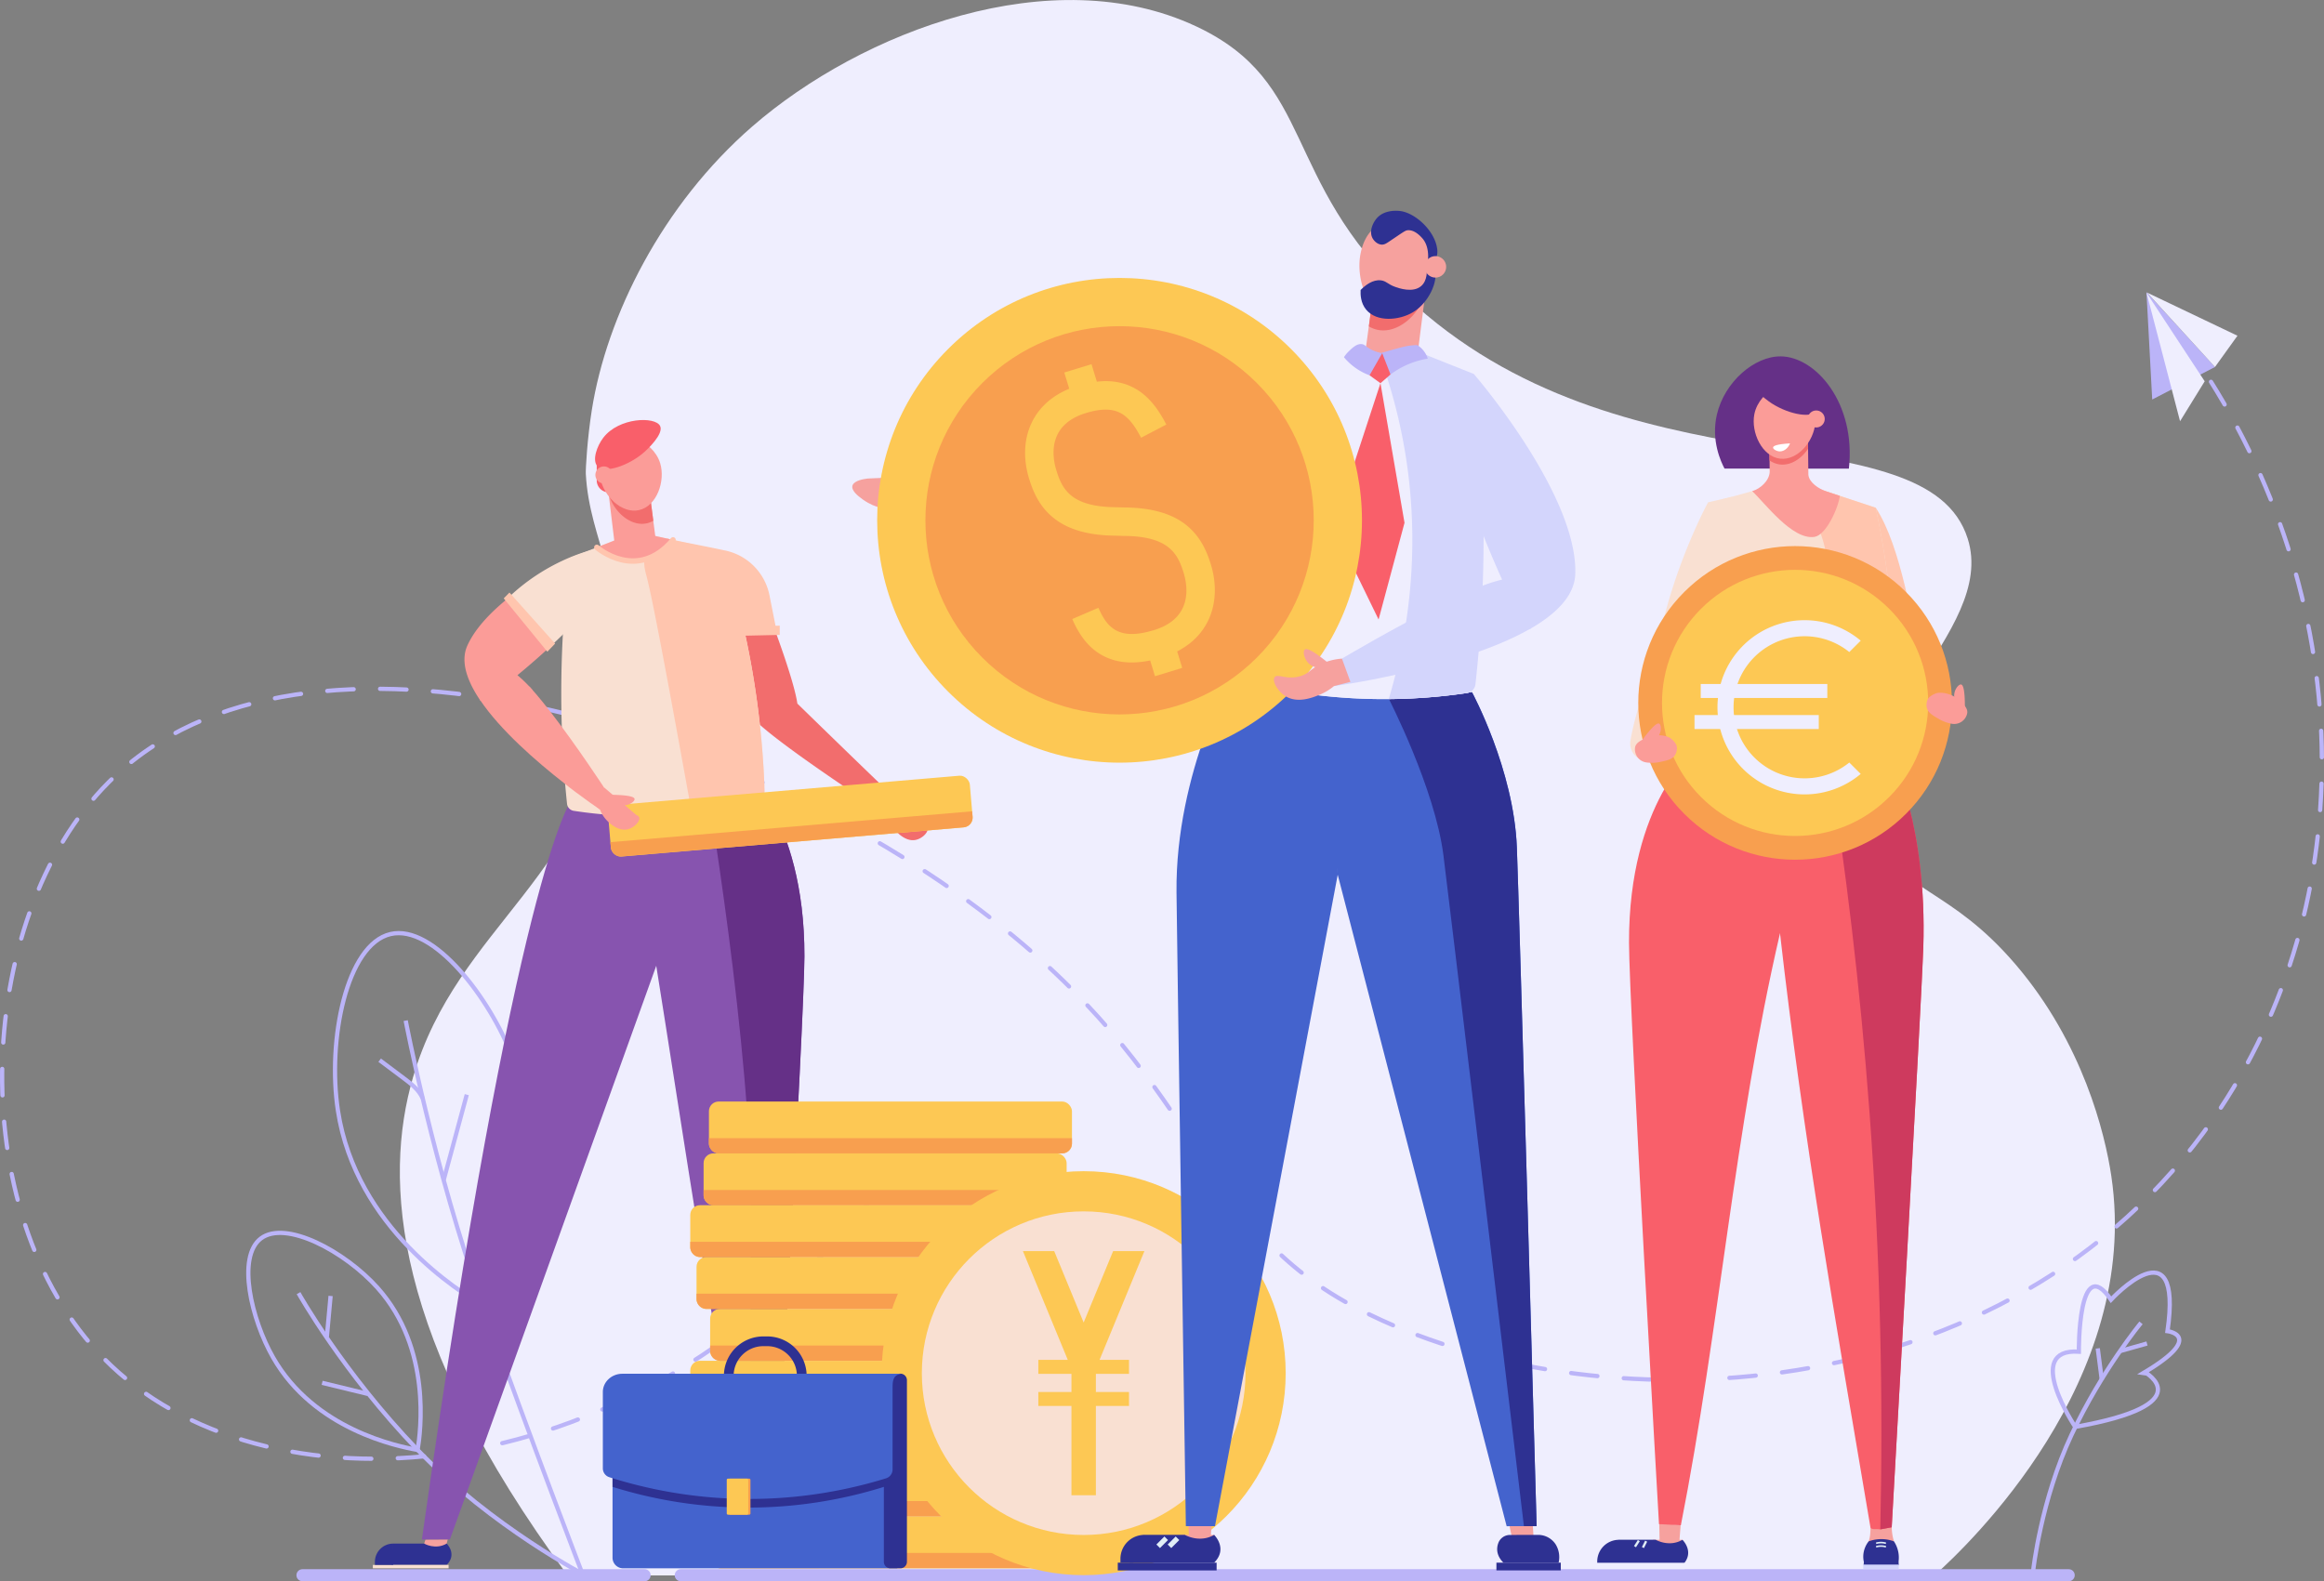 <svg xmlns="http://www.w3.org/2000/svg" width="1806.76" height="1229.5" viewBox="0 0 1806.76 1229.5"><rect x="0" y="0" width="1806.76" height="1229.5" fill="#808080" stroke="none"/><defs><style>.cls-1{fill:#efeefe;}.cls-16,.cls-2,.cls-20,.cls-22,.cls-23,.cls-26,.cls-4,.cls-5{fill:none;stroke-miterlimit:10;}.cls-2,.cls-4,.cls-5{stroke:#bbb4f8;}.cls-16,.cls-2,.cls-5{stroke-linecap:round;}.cls-2{stroke-width:3.31px;stroke-dasharray:20.55;}.cls-3{fill:#bbb4f8;}.cls-4{stroke-width:3.3px;}.cls-5{stroke-width:9.36px;}.cls-6{fill:#f26d6d;}.cls-7{fill:#f6a19e;}.cls-8{fill:#47b27c;}.cls-9{fill:#f95f6a;}.cls-10{fill:#8754af;}.cls-11{fill:#653087;}.cls-12{fill:#f9e0d2;}.cls-13{fill:#ffc5ae;}.cls-14{fill:#fb9c98;}.cls-15{fill:#2e3192;}.cls-16{stroke:#ffc5ae;stroke-width:4.25px;}.cls-17{fill:#fdc854;}.cls-18{fill:#f89f4f;}.cls-19{fill:#4463cd;}.cls-20,.cls-22,.cls-23{stroke:#e1eef7;}.cls-20{stroke-width:3.94px;}.cls-21{fill:#d3d5fc;}.cls-22{stroke-width:1.21px;}.cls-23{stroke-width:1.8px;}.cls-24{fill:#ce3a5e;}.cls-25{fill:#fff;}.cls-26{stroke:#efeefe;stroke-width:10.87px;}</style></defs><g id="Layer_2" data-name="Layer 2"><g id="Ñëîé_1" data-name="Ñëîé 1"><path class="cls-1" d="M1503.84,1225H441.31C304.83,1039.87,298,917.58,321,838c34.61-119.64,140.68-156.23,157.37-302.84,9.49-83.33-20.05-113.09-22.94-166.69-.2-3.77,1.14-27.34,4.67-49.64,11.59-73.4,54.85-159.7,124.65-220.41,85.38-74.27,233.37-130.19,345-78,93.46,43.68,65.39,118.19,163.44,210.41,167.91,157.92,404.51,87,436.56,187.93,23.41,73.7-103.91,147.59-68.57,233.14,17.64,42.7,54.69,38.23,105.79,98,52.35,61.19,69.52,131.38,74.45,164.57C1665.07,1073.41,1529.72,1202,1503.84,1225Z"/><path class="cls-2" d="M676.64,933.07c-181.39,228.59-463.28,248.76-590,129-117-110.59-108.91-347.28-2-454,150.6-150.35,498.8-44.35,696,114,157.67,126.6,149.31,230.85,276,296,181.21,93.18,504.16,82.36,664-148,117.16-168.86,112.39-406.18-14-592"/><polygon class="cls-3" points="1722 285.36 1668.73 227.13 1673.21 310.65 1722 285.36"/><polyline class="cls-1" points="1739.48 261.05 1722 285.36 1669.19 227.5"/><polygon class="cls-1" points="1714.01 296.48 1668.8 227.65 1694.85 327.53 1714.01 296.48"/><path class="cls-4" d="M375.42,1015.08c-17.61-10.31-98.75-60.22-112.7-151.54-8.36-54.73,6.65-129.27,40.89-137.26,33.39-7.79,77.23,49.54,95,96.26C431.9,910.09,386.8,995,375.42,1015.08Z"/><path class="cls-4" d="M315.4,793.58s21.77,114.39,60,221.5,78.09,210.46,78.09,210.46"/><path class="cls-4" d="M345,917.29q8.94-33.07,17.89-66.14"/><path class="cls-4" d="M328.54,853.89c-2.91-6.6-8.92-11.21-14.7-15.53l-18.68-14"/><path class="cls-4" d="M324.69,1127.41c2.23-13.85,11.2-78.75-31.18-126.09-25.4-28.36-71.54-53-90.75-38.3-18.73,14.32-7.46,62.66,9.57,92.51C244.26,1111.49,309,1124.65,324.69,1127.41Z"/><path class="cls-4" d="M456.24,1225.54s-73.43-37.79-131.55-98.13-92.6-121.92-92.6-121.92"/><path class="cls-4" d="M286.18,1083.9l-35.74-8.67"/><path class="cls-4" d="M254.11,1039.44l2.91-31.76"/><line class="cls-5" x1="1608.29" y1="1224.82" x2="529.23" y2="1224.82"/><line class="cls-5" x1="501.15" y1="1224.82" x2="235.14" y2="1224.82"/><path class="cls-4" d="M1580.66,1221.28s6-54.94,29.85-105.69,54-87,54-87"/><path class="cls-4" d="M1634,1072.86q-1.56-12.21-3.13-24.41"/><path class="cls-4" d="M1648.6,1050.43l20.55-5.78"/><path class="cls-4" d="M1613.34,1109.48s-41-61.37,2.83-58.48c0,0-.69-78.18,25-40.4,0,0,56.19-60.9,43.92,24.44,0,0,29.55,3.71-17.63,31.9C1667.5,1066.94,1712.43,1092,1613.34,1109.48Z"/><path class="cls-6" d="M542.27,436.54h0a53,53,0,0,1,53,34.06c10.17,26.7,22.37,60.85,24.63,76.48,0,0,53.22,51.92,74.9,72.48l-11.53,10s-72.43-47.1-94.51-67.81S542.27,436.54,542.27,436.54Z"/><polygon class="cls-7" points="330.81 1197.08 329.75 1200.24 336.89 1207.71 344.47 1204.38 347.26 1200.24 348.08 1196.98 330.81 1197.08"/><polygon class="cls-7" points="584.99 1196.97 584.56 1200.24 588.01 1205.92 598.15 1204.96 601.18 1203.11 602.08 1200.24 602.05 1196.09 584.99 1196.97"/><path class="cls-8" d="M487.4,654.92c2.56-.38,4.05-6.65,3.08-11.68-1.45-7.59-8.23-11.63-9.37-12.29a19.2,19.2,0,0,0-1.91,11.17C480.11,648.52,484.56,655.34,487.4,654.92Z"/><path class="cls-8" d="M487.7,651.38c-.7,2.49,4.39,6.42,9.38,7.62,7.5,1.81,14-2.7,15.06-3.47a19.16,19.16,0,0,0-9.39-6.34C496.54,647.38,488.49,648.62,487.7,651.38Z"/><path class="cls-8" d="M491.17,648.33c1.56,2,7.77.33,11.71-3,5.94-4.93,6.21-12.82,6.24-14.14a19.14,19.14,0,0,0-10.7,3.73C493.25,638.85,489.42,646,491.17,648.33Z"/><path class="cls-9" d="M463.91,358.58h15.24a0,0,0,0,1,0,0V382.8a0,0,0,0,1,0,0h-5.93a9.3,9.3,0,0,1-9.3-9.3V358.58A0,0,0,0,1,463.91,358.58Z"/><path class="cls-10" d="M444,622.67s-43,55.12-116,574.41l21.8-.11L521.59,719.26V622.67Z"/><path class="cls-10" d="M573.7,593.09s51.93,40.85,51.69,150.53c-.12,49.13-23.34,452.47-23.34,452.47L585,1197c-30.25-153.57-52.14-304.49-77.13-460.67-3.58-.51-21.9-1.84-25.08-5.58-7-8.18-.17-22.45-.31-28.73-.59-25.12-.75-82.56.88-103.73C503.45,599.93,554.81,594.94,573.7,593.09Z"/><path class="cls-11" d="M602.05,1196.09s23.22-403.34,23.34-452.47c.24-109.68-51.69-150.53-51.69-150.53-4.39.52-8.86,1-13.39,1.44l-12.22,7.79s36.74,214.93,35.85,343.45c-.49,71.41-.43,170.46-.28,244.38q.66,3.42,1.33,6.82Z"/><path class="cls-12" d="M582.43,624.53A15.35,15.35,0,0,0,594.17,609,678.69,678.69,0,0,0,577.39,484.6c-4.62-20-9.92-38.79-15.58-56.25l-67-14.82L443,433.82A832.43,832.43,0,0,0,440.83,625a6.18,6.18,0,0,0,5.2,5.46,350.17,350.17,0,0,0,136.4-5.94Z"/><path class="cls-13" d="M588.42,623a8,8,0,0,0,6-8,679,679,0,0,0-17-130.4c-4.62-20-8.15-39.1-13.81-56.57-14.31-3.16-30.4-6-44.71-9.18-4.68.74-11.45,2.63-15.21,8.14-5,7.27-2.11,17-1.26,20.17,4.83,17.77,17.78,87.57,35.43,185.25A352,352,0,0,0,588.42,623Z"/><polygon class="cls-14" points="472.79 380.84 478.77 430.41 510.7 426.63 503.98 374.7 472.79 380.84"/><path class="cls-6" d="M504,374.7l-31.19,6.14.34,2.84c3.27,13.5,16.75,26,29.6,23.24a17.12,17.12,0,0,0,5.15-2Z"/><path class="cls-14" d="M500.21,344c1.15.66,9.93,5.92,13.05,16.23,4.15,13.7-2.57,33.4-16.53,36.43-13.36,2.89-27.42-10.77-30-24.87-2.24-12.5,4.11-28,15.41-31.29C490.14,338.14,497.83,342.59,500.21,344Z"/><path class="cls-9" d="M513.14,331.13c3.29,6.31-10.63,18.95-12,20.18-11.87,10.61-31.16,17.32-36.77,11.08-4.13-4.59-.33-15.57,4.68-22.08C481.22,324.49,509.26,323.7,513.14,331.13Z"/><path class="cls-14" d="M463,370.52a6.61,6.61,0,1,1,7.73,5.27A6.6,6.6,0,0,1,463,370.52Z"/><path class="cls-14" d="M447.48,615.88c4.22,3.17,7.94,5.87,10.94,8l1.44,1c4.13,2.93,6.57,4.57,6.57,4.57l1-5.79,2-11.58s-20.77-31.79-40.82-57.73l-1.4-1.8c-1.86-2.38-3.71-4.71-5.54-7-3.49-4.28-6.87-8.24-10-11.66-8,1.35-16.29,3.58-24.71,5.84-4.93,1.32-9.55,2.8-13.87,4.37,15.8,23.58,44,48.09,65.35,64.75C441.64,611.45,444.67,613.76,447.48,615.88Z"/><path class="cls-6" d="M683.29,629.54l7.6,7.21A25,25,0,0,0,696.3,646c1.53,1.64,8,8.55,15.42,7.1,5.24-1,10.12-6,9.29-8.76a3.34,3.34,0,0,0-2-1.89l-24.16-22.91Z"/><path class="cls-14" d="M523.17,419.8l-28.34-6.27L464,425.62a45.49,45.49,0,0,0,23.5,10.14A39.85,39.85,0,0,0,523.17,419.8Z"/><path class="cls-14" d="M412.35,489.79c-6.56-7.62-13.23-15.37-18.69-23.57-13.29,10.93-24.61,23.09-30.33,35.77-5.54,12.28-.3,27.4,10.21,42.88,13.29.14,28.07-3.29,40.56-8.2A99.66,99.66,0,0,0,402.27,525s11-8.9,23.94-20.81A175.37,175.37,0,0,1,412.35,489.79Z"/><path class="cls-15" d="M584.56,1200.24s-8.44,8.12,0,16.56h36.5v-16.56h-19S593.37,1205.34,584.56,1200.24Z"/><path class="cls-12" d="M621.06,1200.24h0a14.24,14.24,0,0,1,14.24,14.24v2.32a0,0,0,0,1,0,0H606.82a0,0,0,0,1,0,0v-2.32A14.24,14.24,0,0,1,621.06,1200.24Z"/><rect class="cls-12" x="583.08" y="1216.8" width="53.45" height="2.65"/><path class="cls-15" d="M347.26,1200.24s8.44,8.12,0,16.56H304.15l1.54-16.56h24.06S338.45,1205.34,347.26,1200.24Z"/><rect class="cls-12" x="289.87" y="1216.8" width="58.88" height="2.65" transform="translate(638.62 2436.26) rotate(180)"/><path class="cls-15" d="M305.69,1200.24a14.25,14.25,0,0,0-14.24,14.24v2.32h14.24Z"/><path class="cls-13" d="M563.58,428h0a44.46,44.46,0,0,1,34.64,34.89L603.8,491l-35.95,1.13Z"/><path class="cls-6" d="M701.26,626s7.59.18,8.61.88,4.9,7.22,2.66,11-5.75-6.79-5.75-6.79Z"/><path class="cls-12" d="M426.21,504.16c16.9-15.5,37.25-36.12,41.37-48.9,7.3-22.6-8.76-27.23-8.76-27.23s-34.54,7.93-65.16,38.19c5.46,8.2,12.13,15.95,18.69,23.57A175.37,175.37,0,0,0,426.21,504.16Z"/><polygon class="cls-13" points="391.61 465.27 425.51 506.74 431.57 500.44 396.07 460.74 391.61 465.27"/><polygon class="cls-13" points="571.38 487.63 606.2 486.47 606.2 493.69 572.33 494.43 571.38 487.63"/><path class="cls-16" d="M464,425.62s31.34,27.42,59.22-5.82"/><rect class="cls-17" x="552.09" y="1179.05" width="282.23" height="40.32" rx="7.54"/><path class="cls-18" d="M552.09,1211.66a7.71,7.71,0,0,0,7.71,7.71H826.62a7.71,7.71,0,0,0,7.71-7.71v-4.15H552.09Z"/><rect class="cls-17" x="552.09" y="1138.73" width="282.23" height="40.32" rx="7.54"/><path class="cls-18" d="M552.09,1171.34a7.71,7.71,0,0,0,7.71,7.71H826.62a7.71,7.71,0,0,0,7.71-7.71v-4.15H552.09Z"/><rect class="cls-17" x="552.09" y="1098.41" width="282.23" height="40.32" rx="7.54"/><path class="cls-18" d="M552.09,1131a7.71,7.71,0,0,0,7.71,7.71H826.62a7.71,7.71,0,0,0,7.71-7.71v-4.15H552.09Z"/><rect class="cls-17" x="536.64" y="1058.09" width="282.23" height="40.32" rx="7.54"/><path class="cls-18" d="M536.64,1090.7a7.71,7.71,0,0,0,7.7,7.71H811.16a7.71,7.71,0,0,0,7.71-7.71v-4.15H536.64Z"/><rect class="cls-17" x="552.09" y="1017.77" width="282.23" height="40.32" rx="7.54"/><path class="cls-18" d="M552.09,1050.38a7.71,7.71,0,0,0,7.71,7.71H826.62a7.71,7.71,0,0,0,7.71-7.71v-4.15H552.09Z"/><rect class="cls-17" x="541.51" y="977.45" width="282.23" height="40.32" rx="7.54"/><path class="cls-18" d="M541.51,1010.06a7.71,7.71,0,0,0,7.71,7.71H816a7.71,7.71,0,0,0,7.7-7.71v-4.15H541.51Z"/><rect class="cls-17" x="536.64" y="937.13" width="282.23" height="40.32" rx="7.54"/><path class="cls-18" d="M536.64,969.75a7.7,7.7,0,0,0,7.7,7.7H811.16a7.71,7.71,0,0,0,7.71-7.7V965.6H536.64Z"/><rect class="cls-17" x="547.01" y="896.82" width="282.23" height="40.32" rx="7.54"/><path class="cls-18" d="M547,929.43a7.7,7.7,0,0,0,7.7,7.7H821.53a7.71,7.71,0,0,0,7.71-7.7v-4.15H547Z"/><circle class="cls-17" cx="842.48" cy="1067.72" r="157.06"/><circle class="cls-12" cx="842.48" cy="1067.72" r="125.81"/><polygon class="cls-17" points="889.71 972.8 865.39 972.8 842.48 1028.35 819.57 972.8 795.25 972.8 830.13 1057.37 807.23 1057.37 807.23 1068.23 832.98 1068.23 832.98 1082.37 807.23 1082.37 807.23 1093.23 832.98 1093.23 832.98 1162.64 851.98 1162.64 851.98 1093.23 877.73 1093.23 877.73 1082.37 851.98 1082.37 851.98 1068.23 877.73 1068.23 877.73 1057.37 854.83 1057.37 889.71 972.8"/><rect class="cls-17" x="551.15" y="856.5" width="282.23" height="40.32" rx="7.54"/><path class="cls-18" d="M551.15,889.11a7.71,7.71,0,0,0,7.71,7.71H825.68a7.71,7.71,0,0,0,7.7-7.71V885H551.15Z"/><rect class="cls-17" x="473.38" y="614.39" width="282.23" height="40.32" rx="7.54" transform="translate(-51.69 54.5) rotate(-4.87)"/><path class="cls-18" d="M474.94,658.94a7.72,7.72,0,0,0,8.34,7L749.13,643.3a7.72,7.72,0,0,0,7-8.34l-.36-4.13-281.21,24Z"/><path class="cls-14" d="M476.17,618c13.7.28,16.95,1.79,17.17,3.2.31,2-4.79,5.88-10.12,4.66A9.25,9.25,0,0,1,476.17,618Z"/><path class="cls-14" d="M458.47,622.69l8,6.81a25,25,0,0,0,5.88,9c1.61,1.55,8.39,8.13,15.76,6.3,5.19-1.29,9.8-6.53,8.83-9.23a3.32,3.32,0,0,0-2.13-1.78l-25.3-21.64Z"/><path class="cls-15" d="M570.35,1069.84a23.13,23.13,0,0,1,23.12-23.13h2.95a23.12,23.12,0,0,1,23.12,23.12,7.26,7.26,0,0,0,7.57,0h0a30.69,30.69,0,0,0-30.69-30.69h-2.95a30.69,30.69,0,0,0-30.68,30.7,7.14,7.14,0,0,0,7.56,0Z"/><path class="cls-19" d="M490.42,1068.14H697.56a0,0,0,0,1,0,0v151.31a0,0,0,0,1,0,0H484.44a8.23,8.23,0,0,1-8.23-8.23V1082.35A14.21,14.21,0,0,1,490.42,1068.14Z"/><path class="cls-15" d="M673.49,1101.73V1074.9H483.78a15.85,15.85,0,0,0-6.15,1.24,14.19,14.19,0,0,0-1.42,6.21v73.77a353.47,353.47,0,0,0,210.59.14,7.22,7.22,0,0,0,5.23-6.81v-47.72Z"/><path class="cls-15" d="M700,1068.11h0a5.08,5.08,0,0,1,5.08,5.08v141.19a5.08,5.08,0,0,1-5.08,5.08h-7.78a5.08,5.08,0,0,1-5.08-5.08V1081A12.86,12.86,0,0,1,700,1068.11Z"/><path class="cls-19" d="M693.92,1081c0-6.28-.25-11.51,6.12-12.63v-.19H483.85c-8.39,0-15.18,6.36-15.18,14.21v59.48a7.21,7.21,0,0,0,5.19,6.79,359.55,359.55,0,0,0,214.8.88,7.24,7.24,0,0,0,5.26-6.82Z"/><rect class="cls-18" x="566.7" y="1149.74" width="16.72" height="28.03" rx="0.92" transform="translate(1150.34 2327.4) rotate(179.99)"/><rect class="cls-17" x="565" y="1149.74" width="16.72" height="28.03" rx="0.92" transform="translate(1146.93 2327.4) rotate(179.99)"/><rect class="cls-7" x="918.63" y="1193.46" width="25.39" height="6.18"/><path class="cls-15" d="M943.91,1193.46s11,10.6,0,21.61H878.37a18.92,18.92,0,0,1,2.1-14,18.7,18.7,0,0,1,9.19-7.66h31.39S932.41,1200.11,943.91,1193.46Z"/><rect class="cls-15" x="869.01" y="1215.07" width="76.84" height="6.04" transform="translate(1814.85 2436.18) rotate(180)"/><path class="cls-15" d="M889.66,1193.46a18.59,18.59,0,0,0-18.59,18.59v3h10a25.72,25.72,0,0,1,1-9.75A26.18,26.18,0,0,1,889.66,1193.46Z"/><polygon class="cls-7" points="923.65 1181.86 924.38 1194.43 941.32 1194.1 942.37 1181.13 923.65 1181.86"/><path class="cls-19" d="M921.93,1186.66h22.64L1040,680.1,1036.56,539l-76.68-19.76S913.65,599.74,914.66,694C915.11,735.57,920.62,1100.76,921.93,1186.66Z"/><rect class="cls-15" x="1163.36" y="1215.07" width="50.04" height="6.01" transform="translate(2376.77 2436.15) rotate(180)"/><polygon class="cls-7" points="1172.55 1181.94 1175.22 1194.43 1192.16 1194.1 1191.35 1181.13 1172.55 1181.94"/><path class="cls-15" d="M1195.64,1193.46a16.24,16.24,0,0,1,13.87,7.51l.09.15a19,19,0,0,1,2.1,14h-42.84c-5.71-5.71-5.5-11.31-4-15.38a9.66,9.66,0,0,1,9-6.23Z"/><path class="cls-19" d="M1194.64,1186.66c-2.33-82.85-13.47-477.38-15.38-527.65-2.31-60.67-34.85-120.72-34.85-120.72-21.62,2.11-96.19,1.91-119.21,0-1.86,24.24,5.55,69.1,6.23,97.86.59,25.2,6.12,22.36,8.55,44l131.34,506.56Z"/><path class="cls-15" d="M1194.64,1186.66c-2.33-82.85-13.47-477.38-15.38-527.65-2.31-60.67-34.85-120.72-34.85-120.72-10.75,1.05-34.56,1.53-58.63,1.51l-6.4,2.91s36.24,70.33,42.8,122.36c4.94,39.12,43.65,363.17,62.56,521.59Z"/><line class="cls-20" x1="906.65" y1="1196.08" x2="900.41" y2="1202.32"/><line class="cls-20" x1="915.42" y1="1196.08" x2="909.18" y2="1202.32"/><path class="cls-7" d="M722.33,390.34l-14,.61s-16.49,12.15-37.39-2.44,4-16.45,4-16.45l44.55-1.94Z"/><path class="cls-7" d="M708.33,372.14c-11.43-14.36-15.68-16.59-17.36-15.68-2.32,1.25-2.36,9.88,3.26,14.56A12.36,12.36,0,0,0,708.33,372.14Z"/><path class="cls-1" d="M996,283s-47.68,27.86-84.88,53a140,140,0,0,1-84,23.69q-5.87-.24-11.93-.32c-37.44-.49-70.14,5.33-96.57,10.86l-.12,20.35s159.69,26.8,252.18-14.6S996,283,996,283Z"/><path class="cls-1" d="M968.39,530.34a19.37,19.37,0,0,1-14.68-19.72A856.68,856.68,0,0,1,975.84,353.8c6-25.22,12.82-48.86,20.1-70.85l84.64-18.18,65.23,26A1049.51,1049.51,0,0,1,1147.07,532a7.8,7.8,0,0,1-6.61,6.85,441.64,441.64,0,0,1-172.07-8.55Z"/><path class="cls-1" d="M968.39,530.34a19.37,19.37,0,0,1-14.68-19.72C956,464,966.31,411.21,979.88,354c6-25.22,15.18-50.46,22.46-72.46l78.24-16.8,65.23,26A1049.51,1049.51,0,0,1,1147.07,532a7.8,7.8,0,0,1-6.61,6.85,441.64,441.64,0,0,1-172.07-8.55Z"/><path class="cls-21" d="M1147.89,457.35a127.14,127.14,0,0,1,19.9-6.7s-39.6-85.59-35.32-115.25,13.34-44.62,13.34-44.62,80.84,93.44,78.87,155.45c-.54,17-14.87,31.21-35.38,42.92C1174.17,481.94,1159.32,469.85,1147.89,457.35Z"/><path class="cls-21" d="M1140.46,538.89a7.8,7.8,0,0,0,6.61-6.85,1049.51,1049.51,0,0,0-1.26-241.26l-65.23-26-11.52,2.47a419.08,419.08,0,0,1,24.82,94.17c10.43,73.53-.64,136.83-14.25,182.19A442.3,442.3,0,0,0,1140.46,538.89Z"/><path class="cls-21" d="M1066.1,528.58c-6.53,1.25-12.25,2.25-16.84,3l-2.21.36c-6.31,1-10,1.53-10,1.53l2.06-7.12,4.14-14.24s41.17-24.5,78.3-42.76l2.58-1.26c3.43-1.67,6.82-3.28,10.13-4.81,6.33-2.92,12.36-5.52,17.85-7.64,8.3,6,16.47,13.09,24.76,20.33,4.85,4.23,9.26,8.48,13.28,12.65-31,17.95-76.6,30.05-110,37.1C1075.19,526.8,1070.46,527.75,1066.1,528.58Z"/><polygon class="cls-9" points="1073.22 297.96 1091.92 406.5 1071.76 481.68 1036.65 409.57 1073.22 297.96"/><polygon class="cls-7" points="1108.65 223.69 1102.17 274.63 1060.45 281.17 1069.34 215.71 1108.65 223.69"/><path class="cls-6" d="M1069.34,215.7l39.31,8-.46,3.59c-4.23,17-21.34,32.7-37.53,29.09a22,22,0,0,1-6.49-2.61Z"/><path class="cls-7" d="M1072.94,174.07c-11.79,6.44-14.37,19.16-15.21,23.27-3.42,16.87,3.21,42.15,20.58,46.09,16.31,3.7,34.41-13.16,38-31.15,2.58-13-1.59-30.73-15.56-38.17A29.76,29.76,0,0,0,1072.94,174.07Z"/><path class="cls-15" d="M1109.18,208.46c.17,1.86.69,9.71-4.37,14-6.37,5.46-17.26,1.63-20,.66-6.13-2.16-7-4.66-11.33-5.14-6.29-.69-11.93,3.71-15.69,7.51-.19,3.52,0,10.05,4.27,15.23,8.13,9.95,25.71,8.48,36.43,2.06,14.23-8.52,20.66-28.33,15.94-33.11C1113.16,208.44,1111.14,208.26,1109.18,208.46Z"/><path class="cls-15" d="M1109.18,208.46c.34-1.27,3.79-15-3.41-23.18-1.4-1.58-6.1-6.81-11.5-6.23-1.7.18-2.57.84-13.81,8.44-2.74,1.84-4.22,2.81-6.31,2.71-3.17-.16-5.91-2.7-7.18-5.16-2.68-5.2.32-11.8,3.37-15.31,5.19-6,13.57-6,16.92-5.77,0,0,.61,0,1.21.11,11.77,1.39,26.9,15.31,28.79,29.15a14.39,14.39,0,0,1-.48,6.77C1115.12,204.92,1110.92,207.52,1109.18,208.46Z"/><path class="cls-7" d="M1124.14,209.1a8.34,8.34,0,1,0-9.79,6.58A8.34,8.34,0,0,0,1124.14,209.1Z"/><path class="cls-3" d="M1049.05,272.71c2.77-2.59,5.88-5.49,9.47-5.16,2.43.22,2.94,1.7,6.76,3.84a27.68,27.68,0,0,0,8.6,3.06,18,18,0,0,1-9.15,17.37,47.1,47.1,0,0,1-19.91-14.08A27.41,27.41,0,0,1,1049.05,272.71Z"/><path class="cls-3" d="M1106.61,272.53a18.92,18.92,0,0,0-4.79-4.21,48,48,0,0,0-11.39,1.53c-6.73,1.66-15,4.15-16.55,4.6a45.92,45.92,0,0,0,7.16,16.72A65.22,65.22,0,0,1,1110,278.88,18.94,18.94,0,0,0,1106.61,272.53Z"/><polygon class="cls-9" points="1074.58 274.63 1081.04 291.17 1073.22 297.96 1064.73 291.82 1074.58 274.63"/><circle class="cls-17" cx="870.39" cy="404.57" r="188.45" transform="translate(-31.14 733.95) rotate(-45)"/><circle class="cls-18" cx="870.39" cy="404.57" r="150.95" transform="translate(-31.14 733.95) rotate(-45)"/><path class="cls-17" d="M924.71,500.45a64.38,64.38,0,0,1-21,10.66c-18.25,5.58-33.06,5.33-45.29-.78-10.57-5.28-18.68-14.76-24.8-29l20.35-8.74c7.17,16.67,16.91,25.39,43.26,17.33,30.16-9.23,26.11-34.15,23-44.43-4.59-15.05-11.61-28.57-46.53-28.78h-.27l-6-.19c-20.94-.17-36.62-4.58-47.93-13.47C807.8,393.89,802.94,381.64,800,372c-4.57-15-4-30.11,1.69-42.5,6.43-14.08,18.91-24.29,36.07-29.51,18.06-5.5,32.8-4.75,45.06,2.29,11.85,6.79,19,18.44,23.92,27.83l-19.62,10.26c-9.66-18.45-18.94-26.49-42.91-19.19-30.17,9.17-26.15,34.09-23,44.37,4.58,15.06,11.58,28.59,46.52,28.85H868l5.95.19c20.94.14,36.62,4.53,47.94,13.41,11.68,9.16,16.56,21.4,19.5,31,4.59,15,4,30.11-1.64,42.5A50.31,50.31,0,0,1,924.71,500.45Z"/><rect class="cls-17" x="894.02" y="499.57" width="22.14" height="23.45" transform="translate(-109.91 286.84) rotate(-16.99)"/><rect class="cls-17" x="830.35" y="285.85" width="22.14" height="23.45" transform="translate(-50.23 258.9) rotate(-16.99)"/><path class="cls-7" d="M1033.42,516.15c-13.34-11-17.69-12.23-19.06-11.06-1.9,1.6-.25,9.57,5.85,12.78A11.66,11.66,0,0,0,1033.42,516.15Z"/><path class="cls-7" d="M1049.87,530.2l-12.8,3.29a44.2,44.2,0,0,1-11.65,6.92c-4.92,2-16.34,6.55-25.59,1.16-6.48-3.77-11-11.88-8.94-14.92,2.16-3.25,9.64,2.36,20.31-1,6.73-2.11,7.44-5.49,15.72-9.33a47.34,47.34,0,0,1,16.35-4.21Z"/><path class="cls-12" d="M1346.77,386.18l-18.84,4.4s-29.81,54.32-40.56,119.63c0,0-15.43,39.24-19.8,65.65A13.7,13.7,0,0,0,1278,591.42l.93.21,10.16-13.92,36.33-60.4Z"/><path class="cls-7" d="M1454.12,1186.91s.42,6.84-1.37,11.6,12.65,5.6,12.87,5.46,6.81-5.46,6.81-5.46a39.28,39.28,0,0,1-1.71-12.46"/><path class="cls-15" d="M1476.11,1208.88a23.08,23.08,0,0,0-3.68-10.37,28.4,28.4,0,0,0-7.32-1.66,28.69,28.69,0,0,0-12.36,1.66,19.44,19.44,0,0,0-4.15,10.72,19,19,0,0,0,1.22,7.88h25.59A23,23,0,0,0,1476.11,1208.88Z"/><path class="cls-15" d="M1463.16,1204h-1.29a13,13,0,0,0-13,13h27.27A13,13,0,0,0,1463.16,1204Z"/><rect class="cls-21" x="1448.54" y="1216.55" width="27.61" height="3.54"/><path class="cls-22" d="M1458.56,1200a13.17,13.17,0,0,1,7.63,0"/><path class="cls-22" d="M1458.56,1202.73a13.17,13.17,0,0,1,7.63,0"/><rect class="cls-7" x="1285" y="1197.29" width="23.09" height="5.62"/><path class="cls-15" d="M1308,1197.29s10,9.64,0,19.65h-59.61a17.2,17.2,0,0,1,1.91-12.69,17,17,0,0,1,8.36-7h28.55S1297.53,1203.34,1308,1197.29Z"/><path class="cls-15" d="M1258.65,1197.29a16.91,16.91,0,0,0-16.91,16.9v2.75h9.13a23.31,23.31,0,0,1,7.78-19.65Z"/><polygon class="cls-7" points="1289.97 1184.03 1290.23 1198.16 1305.64 1197.87 1306.6 1186.07 1289.97 1184.03"/><path class="cls-23" d="M1274.09,1197.91l-3,4.69"/><path class="cls-23" d="M1279.77,1198.33q-1.24,2.51-2.5,5"/><path class="cls-11" d="M1340.7,364.35c-2.67-5.07-10.64-21.77-5.93-42,5.89-25.37,29.16-45.5,49.75-45.25,27.23.33,58.47,36.42,52.87,87.28Z"/><path class="cls-9" d="M1318.09,582.7s-51.89,40.81-51.64,150.39c.11,49.07,23.31,452,23.31,452l17,.89c30.23-153.42,41.26-306,77.06-460.23,3.58-.51,21.88-1.84,25.05-5.57,7-8.18.17-22.43.32-28.71.59-25.09.75-82.48-.88-103.63C1388.27,589.53,1337,584.54,1318.09,582.7Z"/><path class="cls-9" d="M1471.24,589.9s27,51.9,24,146.67c-1.29,41.14-24.55,451-24.55,451l-8.87,1.63c-2.58-.62-7.28.75-7.72-1.86-27.55-162.77-52.22-303-70.25-461.55,2.7-33.4,11.14-104.17,13.84-137.58Z"/><path class="cls-13" d="M1442.19,405.61s3.62,86.37,12.44,129.47c0,0-67.18,22,68.91,24.93V543.69c-34.77-10.57,6.61-16.38-28.16-27-9.62-31.95-16.52-90.27-37.15-122Z"/><path class="cls-24" d="M1495.25,736.57c3-94.77-24-146.67-24-146.67l-50-1.16c13.53,85.18,24.83,177.52,32.18,276.3,8.67,116.34,10.63,224.88,8.38,324.14l8.87-1.63S1494,777.71,1495.25,736.57Z"/><path class="cls-12" d="M1471.24,589.9A679.51,679.51,0,0,0,1468,452.25c-2.57-20.36-5.93-39.55-9.79-57.48l-65.08-21.51-53.56,14.92a831.2,831.2,0,0,0-21.5,194.52,349.87,349.87,0,0,0,153.15,7.2Z"/><path class="cls-13" d="M1471.24,589.9A679.51,679.51,0,0,0,1468,452.25c-2.57-20.36-5.93-39.55-9.79-57.48L1416.51,381c-8.25,6.29-11.15,14.89-4.45,26.64,19.68,34.53,9.28,133.44,1.67,187.53A350.41,350.41,0,0,0,1471.24,589.9Z"/><path class="cls-14" d="M1375.82,367.13l-.31-30.16,30-1.45.38,33.69c.67,6.09,8.1,10.92,13.93,12.84l10.52,3.48c-1.1,9.32-10.62,30.55-19.73,31.93-17.27,2.61-38.66-26.56-48.4-35.57h0C1368.59,380.1,1375.4,373.8,1375.82,367.13Z"/><path class="cls-6" d="M1405.61,349l-.15-13.47-30,1.45.21,21a18.11,18.11,0,0,0,8.28,3.18C1392.42,362.06,1400.46,356.65,1405.61,349Z"/><path class="cls-14" d="M1375.21,304.66c-1.08.78-9.27,6.89-11.33,17.46-2.73,14,5.94,32.94,20.12,34.53,13.57,1.52,26.16-13.48,27.25-27.75,1-12.65-6.92-27.37-18.49-29.53C1384.63,297.85,1377.44,303.05,1375.21,304.66Z"/><path class="cls-11" d="M1361.06,293.22c-2.63,6.6,12.48,17.75,14,18.83,12.87,9.35,32.72,14.07,37.67,7.29,3.64-5-1.25-15.5-6.89-21.46C1392.11,283.38,1364.16,285.44,1361.06,293.22Z"/><path class="cls-14" d="M1418.58,326.35a6.6,6.6,0,1,0-7.15,6A6.61,6.61,0,0,0,1418.58,326.35Z"/><path class="cls-25" d="M1378.46,347.9c-.16,1.23,2.23,2.68,4.19,3,3.43.61,7.31-1.78,9-6.16C1381.25,345.38,1378.62,346.7,1378.46,347.9Z"/><circle class="cls-18" cx="1395.58" cy="546.56" r="121.93" transform="translate(22.28 1146.9) rotate(-45)"/><circle class="cls-17" cx="1395.58" cy="546.56" r="103.47" transform="translate(22.28 1146.9) rotate(-45)"/><path class="cls-1" d="M1437.71,592.91a55.24,55.24,0,1,1,0-85.9l8.87-8.86a67.73,67.73,0,1,0,0,103.62Z"/><line class="cls-26" x1="1317.37" y1="561.43" x2="1413.98" y2="561.43"/><line class="cls-26" x1="1322.2" y1="537.28" x2="1420.62" y2="537.28"/><path class="cls-14" d="M1271.1,581.5a10.32,10.32,0,0,0,8.75,11.33,29.49,29.49,0,0,0,10.39-.3c5.58-1.18,9.89-1.93,12.08-5.61,1.33-2.23,2-5.63.69-8.19a15.79,15.79,0,0,0-4.27-4.68h0c-2.23-1.68-10.42-4.18-19-.22C1276.16,575.48,1271.53,577.47,1271.1,581.5Z"/><path class="cls-14" d="M1276.63,575.52c8.63-11.66,11.93-13.54,13.28-12.86,1.87.92,2.14,7.74-2.18,11.59A9.79,9.79,0,0,1,1276.63,575.52Z"/><path class="cls-14" d="M1529.34,554.78a10.33,10.33,0,0,1-11.85,8,29.41,29.41,0,0,1-9.78-3.52c-4.93-2.86-8.79-4.92-9.73-9.09-.57-2.54-.1-6,1.89-8a15.85,15.85,0,0,1,5.52-3.12h0c2.63-.91,11.2-.74,18.11,5.7C1526.4,547.48,1530.18,550.81,1529.34,554.78Z"/><path class="cls-14" d="M1527.58,550.48c.06-14.5-1.45-18-2.94-18.25-2.05-.38-6.35,4.92-5.2,10.58A9.79,9.79,0,0,0,1527.58,550.48Z"/><rect class="cls-1" x="1239.86" y="1215.14" width="69.89" height="4.95" transform="translate(2549.62 2435.23) rotate(180)"/></g></g></svg>